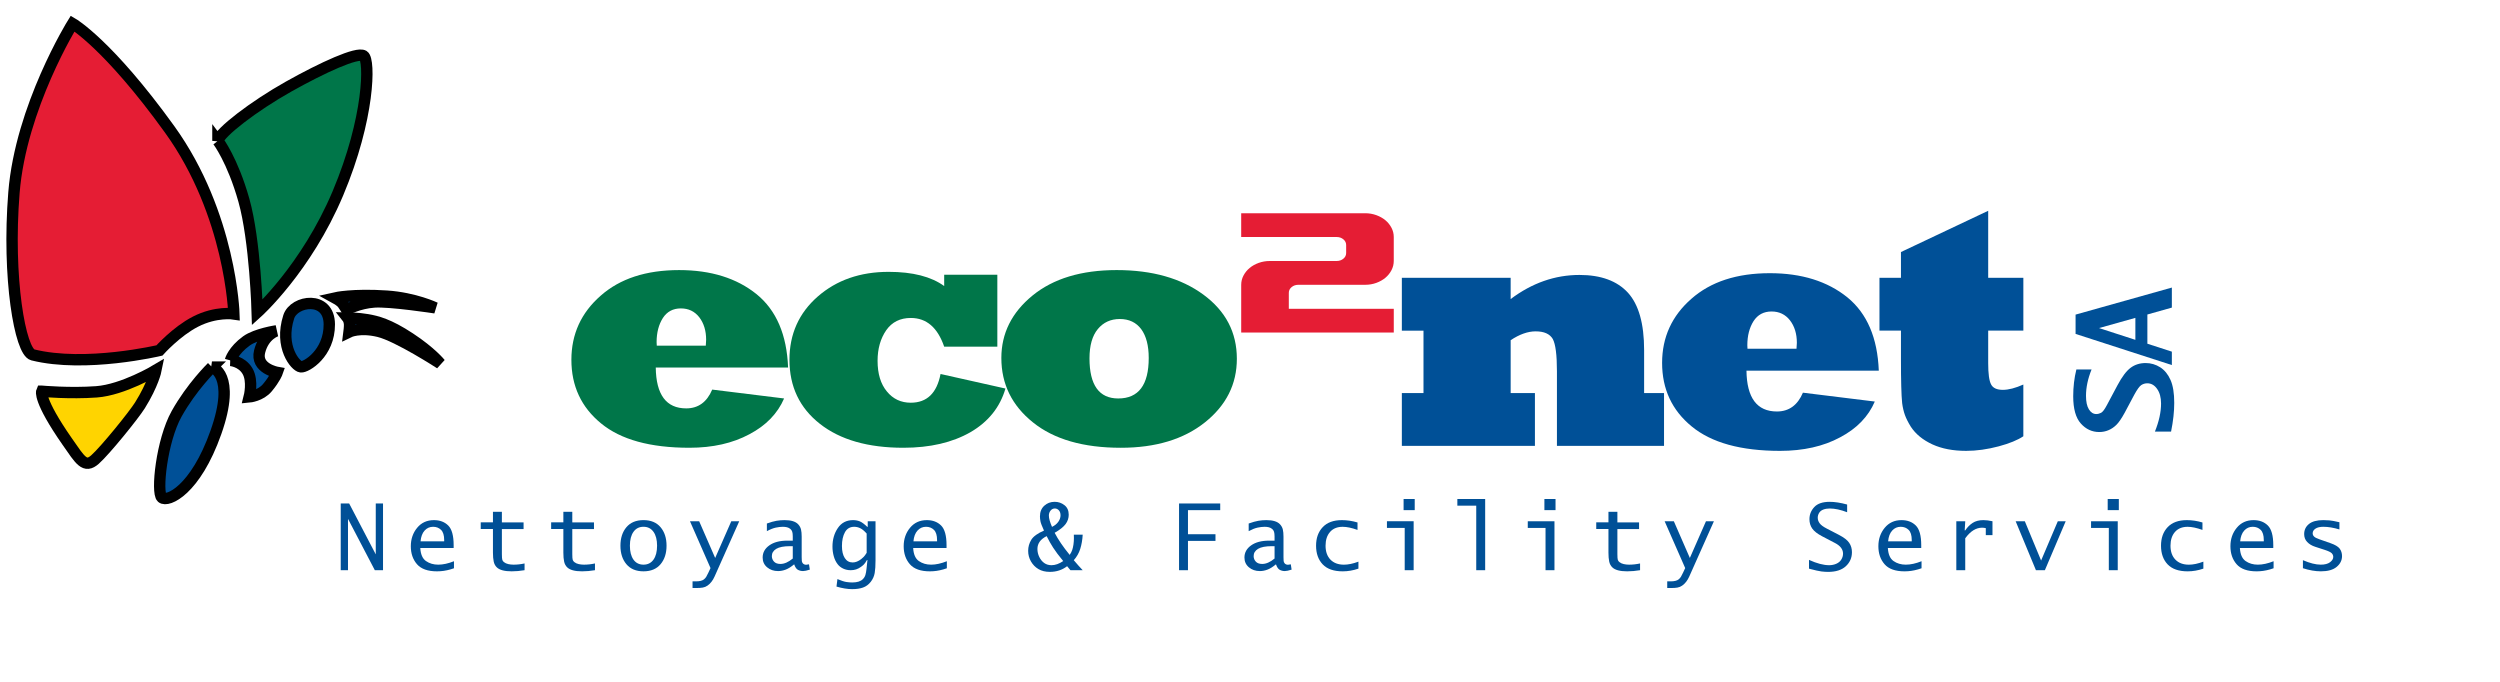 <svg width="220" height="60" xmlns="http://www.w3.org/2000/svg">

 <g>
  <title>background</title>
  <rect fill="none" id="canvas_background" height="62" width="222" y="-1" x="-1"/>
 </g>
 <g>
  <title>Layer 1</title>
  <g stroke="null" id="svg_1">
   <path stroke="null" id="svg_2" d="m14.03,30.84c0,0 1.489,-1.67 3.171,-2.533c1.811,-0.931 3.383,-0.683 3.383,-0.683s-0.257,-8.754 -5.661,-16.247c-5.404,-7.494 -8.532,-9.306 -8.532,-9.306s-4.559,7.35 -5.163,14.877c-0.604,7.527 0.55,14.004 1.653,14.28c4.634,1.158 11.149,-0.388 11.149,-0.388z" fill="#E51D34"/>
   <path stroke="null" id="svg_3" d="m19.178,12.397c0.128,-0.729 3.165,-3.065 6.216,-4.776c3.051,-1.711 6.037,-3.06 6.601,-2.711c0.563,0.351 0.535,5.467 -2.258,12.099c-2.794,6.628 -7.099,10.491 -7.099,10.491s-0.176,-6.321 -1.174,-9.869c-0.999,-3.551 -2.286,-5.234 -2.286,-5.234z" fill="#007649"/>
   <path stroke="null" id="svg_4" d="m3.676,34.429c0,0 -0.332,0.741 2.24,4.429c1.145,1.643 1.54,2.38 2.443,1.583c0.902,-0.797 3.413,-3.904 3.953,-4.766c1.166,-1.866 1.412,-3.098 1.412,-3.098s-2.897,1.733 -5.231,1.904c-2.335,0.173 -4.817,-0.052 -4.817,-0.052z" fill="#FFD400"/>
   <path stroke="null" id="svg_5" d="m18.652,32.306c0,0 2.163,0.61 0.35,5.737c-1.812,5.127 -4.266,6.172 -4.758,5.744c-0.492,-0.427 -0.027,-4.999 1.301,-7.376c1.327,-2.376 3.107,-4.105 3.107,-4.105z" fill="#005097"/>
   <path stroke="null" id="svg_6" d="m26.476,32.283c0.461,0.054 2.517,-1.182 2.503,-3.743c-0.013,-2.564 -3.104,-2.114 -3.571,-0.657c-0.85,2.655 0.606,4.346 1.068,4.4z" fill="#005097"/>
   <path stroke="null" id="svg_7" d="m29.487,26.215c0,0 0.497,0.269 0.681,0.531c0.206,0.295 0.33,0.507 0.33,0.507s1.06,-0.583 2.438,-0.679c1.38,-0.099 5.363,0.514 5.363,0.514s-1.803,-0.861 -4.263,-1.027c-2.988,-0.201 -4.549,0.154 -4.549,0.154z" fill="#005097"/>
   <path stroke="null" id="svg_8" d="m30.588,27.982c0,0 0.158,0.201 0.173,0.552c0.011,0.249 -0.044,0.679 -0.044,0.679s0.933,-0.458 2.619,-0.048c1.687,0.412 5.404,2.826 5.404,2.826s-0.79,-0.992 -2.671,-2.23c-1.881,-1.241 -2.917,-1.481 -3.743,-1.625c-0.825,-0.145 -1.738,-0.154 -1.738,-0.154z" fill="#005097"/>
   <path stroke="null" id="svg_9" d="m20.276,31.715c0,0 0.985,0.067 1.501,0.938c0.516,0.872 0.157,2.276 0.157,2.276s1.001,-0.091 1.6,-0.817c0.684,-0.825 0.861,-1.34 0.861,-1.34s-1.926,-0.338 -1.55,-1.836c0.376,-1.498 1.49,-1.823 1.49,-1.823s-1.794,0.269 -2.648,0.887c-1.178,0.852 -1.411,1.715 -1.411,1.715z" fill="#005097"/>
  </g>
  <g id="svg_10">
   <g id="svg_11">
    <path id="svg_12" d="m178.054,33.839l0,4.552c-0.498,0.336 -1.221,0.633 -2.166,0.887c-0.996,0.265 -1.952,0.398 -2.867,0.398c-1.149,0 -2.137,-0.189 -2.96,-0.565c-0.844,-0.389 -1.479,-0.906 -1.908,-1.559c-0.233,-0.377 -0.407,-0.719 -0.519,-1.029c-0.111,-0.311 -0.194,-0.661 -0.244,-1.046c-0.071,-0.673 -0.106,-1.969 -0.106,-3.894l0,-2.488l-1.891,0l0,-4.65l1.891,0l0,-2.266l7.677,-3.631l0,5.897l3.094,0l0,4.65l-3.094,0l0,2.866c0,0.934 0.086,1.558 0.259,1.874c0.163,0.315 0.509,0.472 1.036,0.472c0.497,-0.001 1.098,-0.155 1.798,-0.468z" fill="#005097"/>
    <path id="svg_13" d="m153.779,30.688l4.313,0c0.021,-0.304 0.032,-0.477 0.032,-0.516c0,-0.801 -0.204,-1.463 -0.609,-1.987c-0.406,-0.517 -0.945,-0.774 -1.617,-0.774c-0.691,0 -1.22,0.283 -1.586,0.848c-0.365,0.578 -0.547,1.285 -0.547,2.125c0.001,0.112 0.005,0.211 0.014,0.304zm4.878,3.868l6.325,0.78c-0.283,0.662 -0.68,1.255 -1.188,1.78c-0.508,0.526 -1.128,0.981 -1.86,1.367c-1.473,0.796 -3.237,1.194 -5.289,1.194c-3.445,0 -6.037,-0.717 -7.774,-2.149c-1.737,-1.422 -2.606,-3.287 -2.606,-5.593c0,-2.255 0.859,-4.137 2.575,-5.639c1.699,-1.503 4,-2.255 6.906,-2.255c2.795,0 5.072,0.711 6.829,2.132c1.728,1.414 2.646,3.561 2.759,6.445l-11.645,0c0.029,2.395 0.924,3.594 2.683,3.594c1.056,-0.002 1.818,-0.553 2.285,-1.656z" fill="#005097"/>
    <path id="svg_14" d="m135.072,39.237l-11.71,0l0,-4.65l1.905,0l0,-5.49l-1.905,0l0,-4.653l9.575,0l0,1.873c1.881,-1.414 3.9,-2.122 6.056,-2.122c1.89,0 3.313,0.524 4.269,1.567c0.946,1.046 1.42,2.727 1.42,5.039l0,3.791l1.752,0l0,4.645l-9.424,0l0,-6.571c0,-1.435 -0.122,-2.38 -0.366,-2.836c-0.264,-0.449 -0.768,-0.671 -1.51,-0.671c-0.682,0 -1.414,0.259 -2.196,0.777l0,4.652l2.135,0l0,4.649l-0.001,0z" fill="#005097"/>
    <path id="svg_15" d="m95.875,31.532c0,2.355 0.844,3.533 2.53,3.533c1.788,0 2.683,-1.188 2.683,-3.563c0,-1.086 -0.219,-1.93 -0.656,-2.529c-0.446,-0.6 -1.076,-0.9 -1.889,-0.9c-0.803,0 -1.447,0.295 -1.936,0.885c-0.487,0.589 -0.732,1.448 -0.732,2.574zm-7.756,-0.025c0,-2.172 0.914,-4.005 2.743,-5.5c1.828,-1.492 4.297,-2.24 7.406,-2.24c3.129,0 5.674,0.721 7.634,2.164c1.961,1.443 2.941,3.323 2.941,5.64c0,2.236 -0.935,4.099 -2.804,5.593c-1.87,1.493 -4.338,2.24 -7.406,2.24c-3.312,0 -5.892,-0.748 -7.741,-2.24c-1.848,-1.485 -2.773,-3.37 -2.773,-5.657z" fill="#007649"/>
    <path id="svg_16" d="m82.768,32.911l5.712,1.28c-0.478,1.645 -1.503,2.925 -3.077,3.84c-1.594,0.913 -3.563,1.372 -5.909,1.372c-3.107,0 -5.554,-0.7 -7.341,-2.104c-1.787,-1.401 -2.681,-3.281 -2.681,-5.635c0,-2.267 0.833,-4.124 2.498,-5.577c1.655,-1.441 3.731,-2.164 6.229,-2.164c2.112,0 3.742,0.417 4.889,1.249l0,-0.998l4.677,0l0,6.334l-4.677,0c-0.578,-1.686 -1.558,-2.527 -2.938,-2.527c-0.936,0 -1.656,0.358 -2.162,1.078c-0.509,0.739 -0.762,1.635 -0.762,2.688c0,1.147 0.273,2.048 0.822,2.705c0.537,0.657 1.238,0.987 2.102,0.987c1.418,-0.001 2.292,-0.842 2.618,-2.528z" fill="#007649"/>
    <path id="svg_17" d="m57.796,30.416l4.314,0c0.021,-0.304 0.03,-0.477 0.03,-0.516c0,-0.801 -0.203,-1.463 -0.609,-1.988c-0.406,-0.516 -0.945,-0.772 -1.616,-0.772c-0.691,0 -1.219,0.283 -1.585,0.848c-0.366,0.579 -0.549,1.285 -0.549,2.125c-0.001,0.109 0.005,0.211 0.015,0.303zm4.878,3.868l6.326,0.781c-0.284,0.661 -0.681,1.253 -1.188,1.778c-0.508,0.526 -1.129,0.982 -1.86,1.368c-1.474,0.794 -3.237,1.192 -5.289,1.192c-3.445,0 -6.038,-0.716 -7.775,-2.148c-1.738,-1.423 -2.606,-3.288 -2.606,-5.595c0,-2.254 0.858,-4.136 2.576,-5.638c1.697,-1.503 3.999,-2.255 6.905,-2.255c2.795,0 5.072,0.71 6.829,2.132c1.728,1.414 2.648,3.561 2.76,6.444l-11.646,0c0.031,2.396 0.924,3.595 2.682,3.595c1.056,0 1.819,-0.552 2.286,-1.654z" fill="#007649"/>
    <path id="svg_18" d="m113.416,27.173l0,-1.406c0,-0.198 0.082,-0.364 0.244,-0.5c0.162,-0.136 0.36,-0.205 0.596,-0.205l5.877,0c0.347,0 0.675,-0.056 0.982,-0.168c0.308,-0.113 0.573,-0.261 0.798,-0.449c0.223,-0.186 0.402,-0.408 0.537,-0.665c0.134,-0.258 0.201,-0.53 0.201,-0.819l0,-2.103c0,-0.289 -0.067,-0.559 -0.201,-0.815c-0.135,-0.255 -0.314,-0.477 -0.537,-0.663c-0.225,-0.186 -0.49,-0.334 -0.798,-0.447c-0.308,-0.111 -0.635,-0.168 -0.981,-0.168l-10.909,0l0,2.092l8.396,0c0.235,0 0.434,0.069 0.597,0.205c0.162,0.136 0.243,0.302 0.243,0.5l0,0.704c0,0.197 -0.081,0.364 -0.243,0.498c-0.163,0.136 -0.361,0.204 -0.597,0.204l-5.876,0c-0.348,0 -0.675,0.058 -0.983,0.168c-0.308,0.113 -0.573,0.261 -0.797,0.449c-0.224,0.186 -0.403,0.408 -0.538,0.664c-0.134,0.255 -0.201,0.53 -0.201,0.819l0,4.196l13.427,0l0,-2.092l-9.237,0l0,0.001z" fill="#E51D34"/>
   </g>
   <g id="svg_19">
    <path id="svg_20" d="m191.053,37.982l-1.421,0c0.36,-0.895 0.541,-1.719 0.541,-2.473c0,-0.527 -0.116,-0.958 -0.348,-1.285c-0.231,-0.331 -0.519,-0.494 -0.864,-0.494c-0.192,0 -0.371,0.053 -0.536,0.161c-0.16,0.111 -0.362,0.392 -0.606,0.84l-0.848,1.592c-0.278,0.508 -0.523,0.863 -0.734,1.068c-0.21,0.206 -0.441,0.362 -0.692,0.466c-0.254,0.108 -0.522,0.162 -0.81,0.162c-0.635,0 -1.176,-0.25 -1.621,-0.748c-0.448,-0.499 -0.672,-1.297 -0.672,-2.396c0,-0.829 0.092,-1.617 0.279,-2.365l1.338,0c-0.328,0.811 -0.492,1.586 -0.492,2.327c0,0.513 0.083,0.906 0.254,1.184c0.17,0.276 0.386,0.415 0.65,0.415c0.141,0 0.282,-0.037 0.423,-0.108c0.141,-0.075 0.312,-0.299 0.508,-0.672l0.939,-1.761c0.396,-0.744 0.782,-1.255 1.156,-1.533c0.373,-0.276 0.814,-0.414 1.317,-0.414c0.461,0 0.888,0.125 1.279,0.372c0.391,0.25 0.695,0.624 0.913,1.118c0.219,0.495 0.326,1.166 0.326,2.016c0.001,0.765 -0.092,1.607 -0.279,2.528z" fill="#005097"/>
    <path id="svg_21" d="m191.123,32.125l-8.472,-2.741l0,-1.698l8.472,-2.38l0,1.763l-2.154,0.607l0,2.571l2.154,0.698l0,1.18zm-3.21,-2.219l0,-1.933l-3.199,0.896l3.199,1.037z" fill="#005097"/>
   </g>
  </g>
  <g id="svg_22">
   <path id="svg_23" d="m29.984,50.178l0,-5.872l0.742,0l2.333,4.465l0.008,-0.002l0,-4.463l0.639,0l0,5.872l-0.722,0l-2.349,-4.496l-0.012,0.003l0,4.493l-0.639,0z" fill="#005097"/>
   <path id="svg_24" d="m39.949,50.008c-0.138,0.045 -0.241,0.078 -0.31,0.099c-0.201,0.058 -0.398,0.101 -0.593,0.129c-0.194,0.028 -0.391,0.042 -0.589,0.042c-0.81,0 -1.396,-0.208 -1.76,-0.625s-0.545,-0.944 -0.545,-1.583c0,-0.633 0.186,-1.174 0.557,-1.624s0.864,-0.675 1.478,-0.675c0.521,0 0.94,0.159 1.258,0.475s0.476,0.894 0.476,1.73l0,0.25l-2.936,0c0.032,0.553 0.198,0.935 0.5,1.146c0.302,0.212 0.661,0.318 1.079,0.318c0.421,0 0.882,-0.101 1.385,-0.302l0,0.62zm-2.94,-2.369l2.079,0l0,-0.112c0,-0.419 -0.092,-0.719 -0.276,-0.899c-0.184,-0.18 -0.416,-0.271 -0.696,-0.271c-0.299,0 -0.549,0.111 -0.75,0.333c-0.201,0.221 -0.32,0.538 -0.357,0.949z" fill="#005097"/>
   <path id="svg_25" d="m46.162,50.178c-0.392,0.066 -0.77,0.099 -1.135,0.099c-0.63,0 -1.063,-0.115 -1.302,-0.345c-0.14,-0.132 -0.232,-0.302 -0.277,-0.51c-0.045,-0.208 -0.068,-0.47 -0.068,-0.788l0,-2.079l-1.075,0l0,-0.587l1.075,0l0,-0.928l0.786,0l0,0.929l1.909,0l0,0.587l-1.909,0l0,2.206c0,0.267 0.013,0.438 0.04,0.512c0.026,0.074 0.073,0.138 0.139,0.19c0.106,0.085 0.234,0.144 0.385,0.177s0.306,0.05 0.464,0.05c0.325,0 0.648,-0.036 0.968,-0.107l0,0.594z" fill="#005097"/>
   <path id="svg_26" d="m52.358,50.178c-0.392,0.066 -0.77,0.099 -1.135,0.099c-0.63,0 -1.063,-0.115 -1.302,-0.345c-0.14,-0.132 -0.232,-0.302 -0.277,-0.51c-0.045,-0.208 -0.068,-0.47 -0.068,-0.788l0,-2.079l-1.075,0l0,-0.587l1.075,0l0,-0.928l0.786,0l0,0.929l1.909,0l0,0.587l-1.909,0l0,2.206c0,0.267 0.013,0.438 0.04,0.512c0.026,0.074 0.073,0.138 0.139,0.19c0.106,0.085 0.234,0.144 0.385,0.177s0.306,0.05 0.464,0.05c0.325,0 0.648,-0.036 0.968,-0.107l0,0.594z" fill="#005097"/>
   <path id="svg_27" d="m56.627,50.277c-0.65,0 -1.151,-0.208 -1.502,-0.625s-0.527,-0.96 -0.527,-1.63c0,-0.67 0.176,-1.213 0.527,-1.628s0.852,-0.624 1.502,-0.624c0.65,0 1.15,0.208 1.502,0.624s0.527,0.958 0.527,1.628c0,0.669 -0.176,1.213 -0.527,1.63s-0.852,0.625 -1.502,0.625zm0,-0.587c0.377,0 0.671,-0.148 0.881,-0.443c0.21,-0.295 0.315,-0.704 0.315,-1.225c0,-0.519 -0.105,-0.926 -0.317,-1.222c-0.211,-0.295 -0.504,-0.443 -0.879,-0.443c-0.375,0 -0.668,0.147 -0.879,0.443c-0.211,0.295 -0.317,0.703 -0.317,1.222c0,0.521 0.105,0.93 0.314,1.225c0.211,0.295 0.505,0.443 0.882,0.443z" fill="#005097"/>
   <path id="svg_28" d="m60.944,51.746l0,-0.587l0.317,0c0.312,0 0.541,-0.058 0.687,-0.174c0.084,-0.069 0.152,-0.146 0.204,-0.232s0.112,-0.203 0.181,-0.351l0.192,-0.411l-1.808,-4.121l0.809,0l1.409,3.231l1.419,-3.231l0.699,0l-2.168,4.86c-0.158,0.357 -0.366,0.625 -0.622,0.802c-0.127,0.09 -0.266,0.148 -0.416,0.174c-0.151,0.027 -0.341,0.04 -0.571,0.04l-0.332,0z" fill="#005097"/>
   <path id="svg_29" d="m69.887,49.659c-0.265,0.222 -0.511,0.376 -0.738,0.464c-0.228,0.087 -0.454,0.131 -0.679,0.131c-0.381,0 -0.702,-0.11 -0.964,-0.331c-0.262,-0.221 -0.393,-0.507 -0.393,-0.859c0,-0.434 0.195,-0.791 0.585,-1.069c0.39,-0.279 0.917,-0.418 1.581,-0.418l0.484,0l0,-0.371c0,-0.172 -0.015,-0.308 -0.045,-0.406c-0.031,-0.098 -0.084,-0.181 -0.161,-0.247c-0.09,-0.077 -0.191,-0.128 -0.304,-0.155c-0.112,-0.026 -0.233,-0.04 -0.363,-0.04c-0.188,0 -0.394,0.024 -0.619,0.072c-0.225,0.047 -0.487,0.151 -0.786,0.311l0,-0.672c0.341,-0.122 0.625,-0.202 0.851,-0.24c0.226,-0.038 0.463,-0.058 0.712,-0.058c0.569,0 0.967,0.123 1.194,0.37c0.127,0.138 0.21,0.291 0.248,0.458c0.039,0.168 0.058,0.375 0.058,0.622l0,1.807c0,0.148 0.004,0.26 0.012,0.333c0.008,0.074 0.033,0.139 0.076,0.195c0.032,0.045 0.074,0.08 0.127,0.105c0.053,0.025 0.114,0.038 0.183,0.038c0.05,0 0.132,-0.013 0.246,-0.04l0.072,0.468c-0.259,0.085 -0.458,0.127 -0.595,0.127c-0.159,0 -0.307,-0.035 -0.444,-0.105c-0.139,-0.07 -0.251,-0.234 -0.338,-0.49zm-0.123,-0.509l0,-1.087l-0.234,0c-0.556,0 -0.962,0.079 -1.22,0.236c-0.258,0.158 -0.387,0.37 -0.387,0.637c0,0.185 0.063,0.346 0.188,0.484c0.125,0.138 0.314,0.207 0.565,0.207c0.172,0 0.348,-0.04 0.529,-0.119c0.182,-0.08 0.368,-0.199 0.559,-0.358z" fill="#005097"/>
   <path id="svg_30" d="m73.611,51.619l0.083,-0.659c0.336,0.14 0.595,0.225 0.778,0.254c0.183,0.029 0.358,0.043 0.528,0.043c0.431,0 0.742,-0.098 0.932,-0.293c0.108,-0.108 0.183,-0.231 0.224,-0.369s0.074,-0.315 0.097,-0.532l0.083,-0.777l-0.047,0c-0.104,0.185 -0.194,0.315 -0.272,0.391s-0.162,0.145 -0.252,0.208c-0.14,0.101 -0.282,0.174 -0.427,0.222c-0.144,0.047 -0.302,0.071 -0.474,0.071c-0.246,0 -0.469,-0.048 -0.67,-0.145c-0.201,-0.096 -0.362,-0.225 -0.484,-0.387c-0.151,-0.196 -0.264,-0.429 -0.339,-0.7s-0.113,-0.552 -0.113,-0.843c0,-0.629 0.158,-1.176 0.474,-1.639c0.316,-0.463 0.763,-0.694 1.339,-0.694c0.211,0 0.407,0.036 0.587,0.108c0.18,0.072 0.398,0.232 0.654,0.479l0.048,0l0,-0.488l0.686,0l0,3.448c0,0.458 -0.024,0.827 -0.073,1.109s-0.165,0.54 -0.347,0.775c-0.193,0.244 -0.421,0.412 -0.685,0.504c-0.264,0.093 -0.58,0.139 -0.951,0.139c-0.406,0.001 -0.865,-0.075 -1.379,-0.225zm2.655,-2.97l0,-1.696c-0.201,-0.228 -0.388,-0.384 -0.562,-0.469c-0.173,-0.084 -0.35,-0.127 -0.53,-0.127c-0.368,0 -0.64,0.158 -0.817,0.475s-0.266,0.723 -0.266,1.218c0,0.448 0.083,0.8 0.25,1.059s0.399,0.387 0.698,0.387c0.243,0 0.493,-0.099 0.75,-0.298c0.084,-0.069 0.16,-0.137 0.226,-0.205c0.067,-0.067 0.15,-0.182 0.251,-0.344z" fill="#005097"/>
   <path id="svg_31" d="m83.322,50.008c-0.137,0.045 -0.24,0.078 -0.309,0.099c-0.201,0.058 -0.398,0.101 -0.594,0.129c-0.194,0.028 -0.391,0.042 -0.589,0.042c-0.81,0 -1.396,-0.208 -1.76,-0.625s-0.546,-0.944 -0.546,-1.583c0,-0.633 0.186,-1.174 0.558,-1.624s0.864,-0.675 1.478,-0.675c0.521,0 0.941,0.159 1.258,0.475c0.318,0.316 0.477,0.894 0.477,1.73l0,0.25l-2.936,0c0.031,0.553 0.197,0.935 0.5,1.146c0.301,0.212 0.66,0.318 1.078,0.318c0.422,0 0.883,-0.101 1.385,-0.302l0,0.62zm-2.939,-2.369l2.079,0l0,-0.112c0,-0.419 -0.092,-0.719 -0.276,-0.899c-0.184,-0.18 -0.416,-0.271 -0.695,-0.271c-0.299,0 -0.549,0.111 -0.75,0.333c-0.202,0.221 -0.321,0.538 -0.358,0.949z" fill="#005097"/>
   <path id="svg_32" d="m94.2,50.178l-0.294,-0.353c-0.431,0.333 -0.936,0.5 -1.516,0.5c-0.396,0 -0.732,-0.082 -1.008,-0.246s-0.494,-0.388 -0.658,-0.672c-0.164,-0.285 -0.246,-0.596 -0.246,-0.935c0,-0.347 0.092,-0.669 0.273,-0.968c0.183,-0.299 0.556,-0.57 1.119,-0.813c-0.178,-0.389 -0.28,-0.66 -0.31,-0.815c-0.028,-0.155 -0.044,-0.298 -0.044,-0.431c0,-0.394 0.126,-0.707 0.377,-0.938c0.252,-0.231 0.557,-0.347 0.917,-0.347c0.323,0 0.61,0.098 0.86,0.294c0.252,0.195 0.377,0.476 0.377,0.841c0,0.299 -0.09,0.573 -0.272,0.821s-0.504,0.505 -0.966,0.77c0.305,0.592 0.745,1.24 1.324,1.944c0.104,-0.153 0.178,-0.298 0.223,-0.435c0.046,-0.136 0.082,-0.296 0.108,-0.48c0.026,-0.184 0.04,-0.371 0.04,-0.562l-0.008,-0.301l0.781,0c-0.026,0.465 -0.1,0.884 -0.218,1.256c-0.119,0.372 -0.308,0.702 -0.567,0.99c0.249,0.296 0.51,0.59 0.785,0.881l-1.077,0l0,-0.001zm-0.638,-0.805c-0.39,-0.473 -0.685,-0.867 -0.887,-1.182s-0.393,-0.652 -0.569,-1.012c-0.275,0.138 -0.479,0.3 -0.613,0.488c-0.133,0.188 -0.2,0.402 -0.2,0.643c0,0.249 0.056,0.485 0.167,0.71c0.111,0.225 0.256,0.401 0.436,0.528s0.393,0.19 0.635,0.19c0.332,0 0.676,-0.122 1.031,-0.365zm-0.985,-3.008c0.245,-0.116 0.431,-0.268 0.559,-0.454s0.191,-0.374 0.191,-0.562c0,-0.185 -0.05,-0.332 -0.147,-0.44c-0.1,-0.108 -0.217,-0.163 -0.354,-0.163c-0.149,0 -0.275,0.062 -0.376,0.187c-0.1,0.124 -0.149,0.269 -0.149,0.432c-0.001,0.246 0.092,0.58 0.276,1z" fill="#005097"/>
   <path id="svg_33" d="m103.756,50.178l0,-5.872l3.623,0l0,0.587l-2.838,0l0,2.119l2.421,0l0,0.587l-2.421,0l0,2.579l-0.785,0z" fill="#005097"/>
   <path id="svg_34" d="m112.285,49.659c-0.265,0.222 -0.511,0.376 -0.738,0.464c-0.227,0.087 -0.453,0.131 -0.678,0.131c-0.381,0 -0.703,-0.11 -0.965,-0.331s-0.393,-0.507 -0.393,-0.859c0,-0.434 0.195,-0.791 0.586,-1.069c0.39,-0.279 0.916,-0.418 1.58,-0.418l0.484,0l0,-0.371c0,-0.172 -0.016,-0.308 -0.045,-0.406c-0.031,-0.098 -0.084,-0.181 -0.161,-0.247c-0.091,-0.077 -0.191,-0.128 -0.304,-0.155c-0.112,-0.026 -0.233,-0.04 -0.363,-0.04c-0.188,0 -0.395,0.024 -0.619,0.072c-0.225,0.047 -0.486,0.151 -0.785,0.311l0,-0.672c0.342,-0.122 0.625,-0.202 0.852,-0.24c0.226,-0.038 0.463,-0.058 0.711,-0.058c0.569,0 0.967,0.123 1.195,0.37c0.127,0.138 0.209,0.291 0.248,0.458c0.038,0.168 0.057,0.375 0.057,0.622l0,1.807c0,0.148 0.004,0.26 0.012,0.333c0.009,0.074 0.033,0.139 0.076,0.195c0.031,0.045 0.074,0.08 0.127,0.105c0.053,0.025 0.113,0.038 0.183,0.038c0.05,0 0.132,-0.013 0.245,-0.04l0.072,0.468c-0.26,0.085 -0.458,0.127 -0.596,0.127c-0.158,0 -0.307,-0.035 -0.443,-0.105c-0.139,-0.07 -0.25,-0.234 -0.338,-0.49zm-0.123,-0.509l0,-1.087l-0.234,0c-0.555,0 -0.962,0.079 -1.22,0.236c-0.258,0.158 -0.387,0.37 -0.387,0.637c0,0.185 0.063,0.346 0.188,0.484c0.125,0.138 0.314,0.207 0.565,0.207c0.172,0 0.349,-0.04 0.529,-0.119c0.182,-0.08 0.369,-0.199 0.559,-0.358z" fill="#005097"/>
   <path id="svg_35" d="m119.541,50.04c-0.463,0.159 -0.924,0.238 -1.383,0.238c-0.785,0 -1.372,-0.205 -1.76,-0.613c-0.389,-0.409 -0.584,-0.957 -0.584,-1.642c0,-0.678 0.195,-1.223 0.586,-1.634c0.389,-0.412 0.951,-0.618 1.686,-0.618c0.455,0 0.913,0.069 1.375,0.207l0,0.655c-0.51,-0.183 -0.943,-0.274 -1.303,-0.274c-0.476,0 -0.846,0.149 -1.111,0.449s-0.398,0.705 -0.398,1.216c0,0.521 0.145,0.93 0.432,1.225c0.288,0.295 0.684,0.443 1.186,0.443c0.377,0 0.803,-0.089 1.275,-0.267l0,0.615l-0.001,0z" fill="#005097"/>
   <path id="svg_36" d="m123.614,50.178l0,-3.722l-1.563,0l0,-0.587l2.35,0l0,4.309l-0.787,0zm-0.098,-5.285l0,-0.98l0.979,0l0,0.98l-0.979,0z" fill="#005097"/>
   <path id="svg_37" d="m129.909,50.178l0,-5.678l-1.662,0l0,-0.587l2.448,0l0,6.265l-0.786,0z" fill="#005097"/>
   <path id="svg_38" d="m136.007,50.178l0,-3.722l-1.563,0l0,-0.587l2.349,0l0,4.309l-0.786,0zm-0.1,-5.285l0,-0.98l0.98,0l0,0.98l-0.98,0z" fill="#005097"/>
   <path id="svg_39" d="m144.325,50.178c-0.392,0.066 -0.77,0.099 -1.135,0.099c-0.629,0 -1.063,-0.115 -1.301,-0.345c-0.141,-0.132 -0.233,-0.302 -0.278,-0.51s-0.067,-0.47 -0.067,-0.788l0,-2.079l-1.075,0l0,-0.587l1.075,0l0,-0.928l0.786,0l0,0.929l1.908,0l0,0.587l-1.908,0l0,2.206c0,0.267 0.013,0.438 0.039,0.512c0.026,0.074 0.073,0.138 0.139,0.19c0.106,0.085 0.234,0.144 0.386,0.177c0.15,0.033 0.305,0.05 0.464,0.05c0.325,0 0.648,-0.036 0.968,-0.107l0,0.594l-0.001,0z" fill="#005097"/>
   <path id="svg_40" d="m146.716,51.746l0,-0.587l0.317,0c0.312,0 0.541,-0.058 0.687,-0.174c0.084,-0.069 0.152,-0.146 0.204,-0.232s0.111,-0.203 0.181,-0.351l0.192,-0.411l-1.809,-4.121l0.81,0l1.409,3.231l1.419,-3.231l0.699,0l-2.168,4.86c-0.159,0.357 -0.366,0.625 -0.622,0.802c-0.127,0.09 -0.266,0.148 -0.416,0.174c-0.15,0.027 -0.341,0.04 -0.57,0.04l-0.333,0z" fill="#005097"/>
   <path id="svg_41" d="m159.192,50.043l0,-0.773c0.688,0.312 1.279,0.468 1.773,0.468c0.223,0 0.431,-0.042 0.625,-0.125s0.343,-0.207 0.444,-0.371c0.103,-0.164 0.153,-0.338 0.153,-0.523c0,-0.376 -0.233,-0.685 -0.698,-0.929l-1.139,-0.595c-0.418,-0.219 -0.709,-0.447 -0.873,-0.682s-0.246,-0.511 -0.246,-0.825c0,-0.408 0.143,-0.764 0.429,-1.069c0.285,-0.306 0.737,-0.458 1.356,-0.458c0.45,0 0.96,0.08 1.532,0.238l0,0.678c-0.572,-0.219 -1.082,-0.329 -1.532,-0.329c-0.209,0 -0.396,0.031 -0.562,0.093c-0.165,0.062 -0.289,0.16 -0.371,0.293c-0.082,0.134 -0.122,0.276 -0.122,0.427c0,0.177 0.057,0.341 0.17,0.492c0.111,0.151 0.316,0.303 0.615,0.457l1.063,0.551c0.452,0.233 0.759,0.468 0.92,0.707c0.162,0.238 0.242,0.513 0.242,0.825c0,0.492 -0.18,0.904 -0.539,1.236c-0.36,0.332 -0.88,0.498 -1.56,0.498c-0.175,0 -0.37,-0.013 -0.587,-0.038c-0.214,-0.027 -0.579,-0.108 -1.093,-0.246z" fill="#005097"/>
   <path id="svg_42" d="m169.095,50.008c-0.138,0.045 -0.24,0.078 -0.31,0.099c-0.201,0.058 -0.398,0.101 -0.593,0.129s-0.391,0.042 -0.59,0.042c-0.809,0 -1.396,-0.208 -1.759,-0.625c-0.364,-0.417 -0.546,-0.944 -0.546,-1.583c0,-0.633 0.186,-1.174 0.558,-1.624c0.371,-0.45 0.864,-0.675 1.478,-0.675c0.521,0 0.94,0.159 1.258,0.475s0.477,0.894 0.477,1.73l0,0.25l-2.937,0c0.032,0.553 0.198,0.935 0.5,1.146c0.302,0.212 0.661,0.318 1.079,0.318c0.421,0 0.882,-0.101 1.385,-0.302l0,0.62zm-2.941,-2.369l2.079,0l0,-0.112c0,-0.419 -0.092,-0.719 -0.275,-0.899c-0.184,-0.18 -0.416,-0.271 -0.696,-0.271c-0.299,0 -0.549,0.111 -0.75,0.333c-0.201,0.221 -0.321,0.538 -0.358,0.949z" fill="#005097"/>
   <path id="svg_43" d="m172.156,50.178l0,-4.309l0.786,0l-0.048,0.806l0.048,0c0.18,-0.272 0.396,-0.491 0.647,-0.657c0.252,-0.165 0.569,-0.248 0.952,-0.248c0.232,0 0.498,0.033 0.797,0.099l0,1.222l-0.588,0l0,-0.615c-0.121,-0.026 -0.23,-0.04 -0.328,-0.04c-0.267,0 -0.523,0.078 -0.77,0.232c-0.247,0.155 -0.484,0.389 -0.711,0.701l0,2.808l-0.785,0l0,0.001z" fill="#005097"/>
   <path id="svg_44" d="m179.162,50.178l-1.785,-4.309l0.807,0l1.433,3.457l1.471,-3.457l0.694,0l-1.833,4.309l-0.787,0z" fill="#005097"/>
   <path id="svg_45" d="m185.576,50.178l0,-3.722l-1.563,0l0,-0.587l2.349,0l0,4.309l-0.786,0zm-0.099,-5.285l0,-0.98l0.98,0l0,0.98l-0.98,0z" fill="#005097"/>
   <path id="svg_46" d="m193.895,50.04c-0.462,0.159 -0.923,0.238 -1.383,0.238c-0.785,0 -1.371,-0.205 -1.76,-0.613c-0.389,-0.409 -0.583,-0.957 -0.583,-1.642c0,-0.678 0.195,-1.223 0.585,-1.634s0.952,-0.618 1.687,-0.618c0.454,0 0.913,0.069 1.375,0.207l0,0.655c-0.51,-0.183 -0.944,-0.274 -1.304,-0.274c-0.476,0 -0.846,0.149 -1.111,0.449s-0.398,0.705 -0.398,1.216c0,0.521 0.145,0.93 0.433,1.225c0.287,0.295 0.683,0.443 1.185,0.443c0.378,0 0.803,-0.089 1.275,-0.267l0,0.615l-0.001,0z" fill="#005097"/>
   <path id="svg_47" d="m200.075,50.008c-0.138,0.045 -0.24,0.078 -0.31,0.099c-0.201,0.058 -0.398,0.101 -0.593,0.129s-0.391,0.042 -0.59,0.042c-0.809,0 -1.396,-0.208 -1.759,-0.625c-0.364,-0.417 -0.546,-0.944 -0.546,-1.583c0,-0.633 0.186,-1.174 0.558,-1.624c0.371,-0.45 0.864,-0.675 1.478,-0.675c0.521,0 0.94,0.159 1.258,0.475s0.477,0.894 0.477,1.73l0,0.25l-2.937,0c0.032,0.553 0.198,0.935 0.5,1.146c0.302,0.212 0.661,0.318 1.079,0.318c0.421,0 0.882,-0.101 1.385,-0.302l0,0.62zm-2.94,-2.369l2.079,0l0,-0.112c0,-0.419 -0.092,-0.719 -0.275,-0.899c-0.184,-0.18 -0.416,-0.271 -0.696,-0.271c-0.299,0 -0.549,0.111 -0.75,0.333c-0.202,0.221 -0.321,0.538 -0.358,0.949z" fill="#005097"/>
   <path id="svg_48" d="m202.657,50.003l0,-0.708c0.605,0.263 1.129,0.395 1.571,0.395c0.356,0 0.629,-0.072 0.817,-0.215c0.188,-0.143 0.281,-0.298 0.281,-0.466c0,-0.122 -0.045,-0.23 -0.135,-0.326c-0.093,-0.093 -0.294,-0.19 -0.606,-0.291l-0.838,-0.272c-0.299,-0.095 -0.537,-0.237 -0.714,-0.425c-0.178,-0.185 -0.266,-0.417 -0.266,-0.694c0,-0.363 0.139,-0.659 0.418,-0.887c0.279,-0.229 0.704,-0.344 1.275,-0.344c0.17,0 0.349,0.008 0.536,0.024c0.188,0.016 0.479,0.07 0.873,0.163l0,0.635c-0.516,-0.156 -0.987,-0.234 -1.413,-0.234c-0.299,0 -0.53,0.054 -0.694,0.163c-0.164,0.109 -0.246,0.245 -0.246,0.409c0,0.109 0.04,0.203 0.119,0.282c0.077,0.082 0.231,0.163 0.465,0.242l0.987,0.346c0.397,0.138 0.665,0.298 0.806,0.48c0.138,0.186 0.206,0.405 0.206,0.659c0,0.368 -0.156,0.683 -0.47,0.945s-0.775,0.393 -1.387,0.393c-0.493,0 -1.021,-0.091 -1.585,-0.274z" fill="#005097"/>
  </g>
 </g>
</svg>